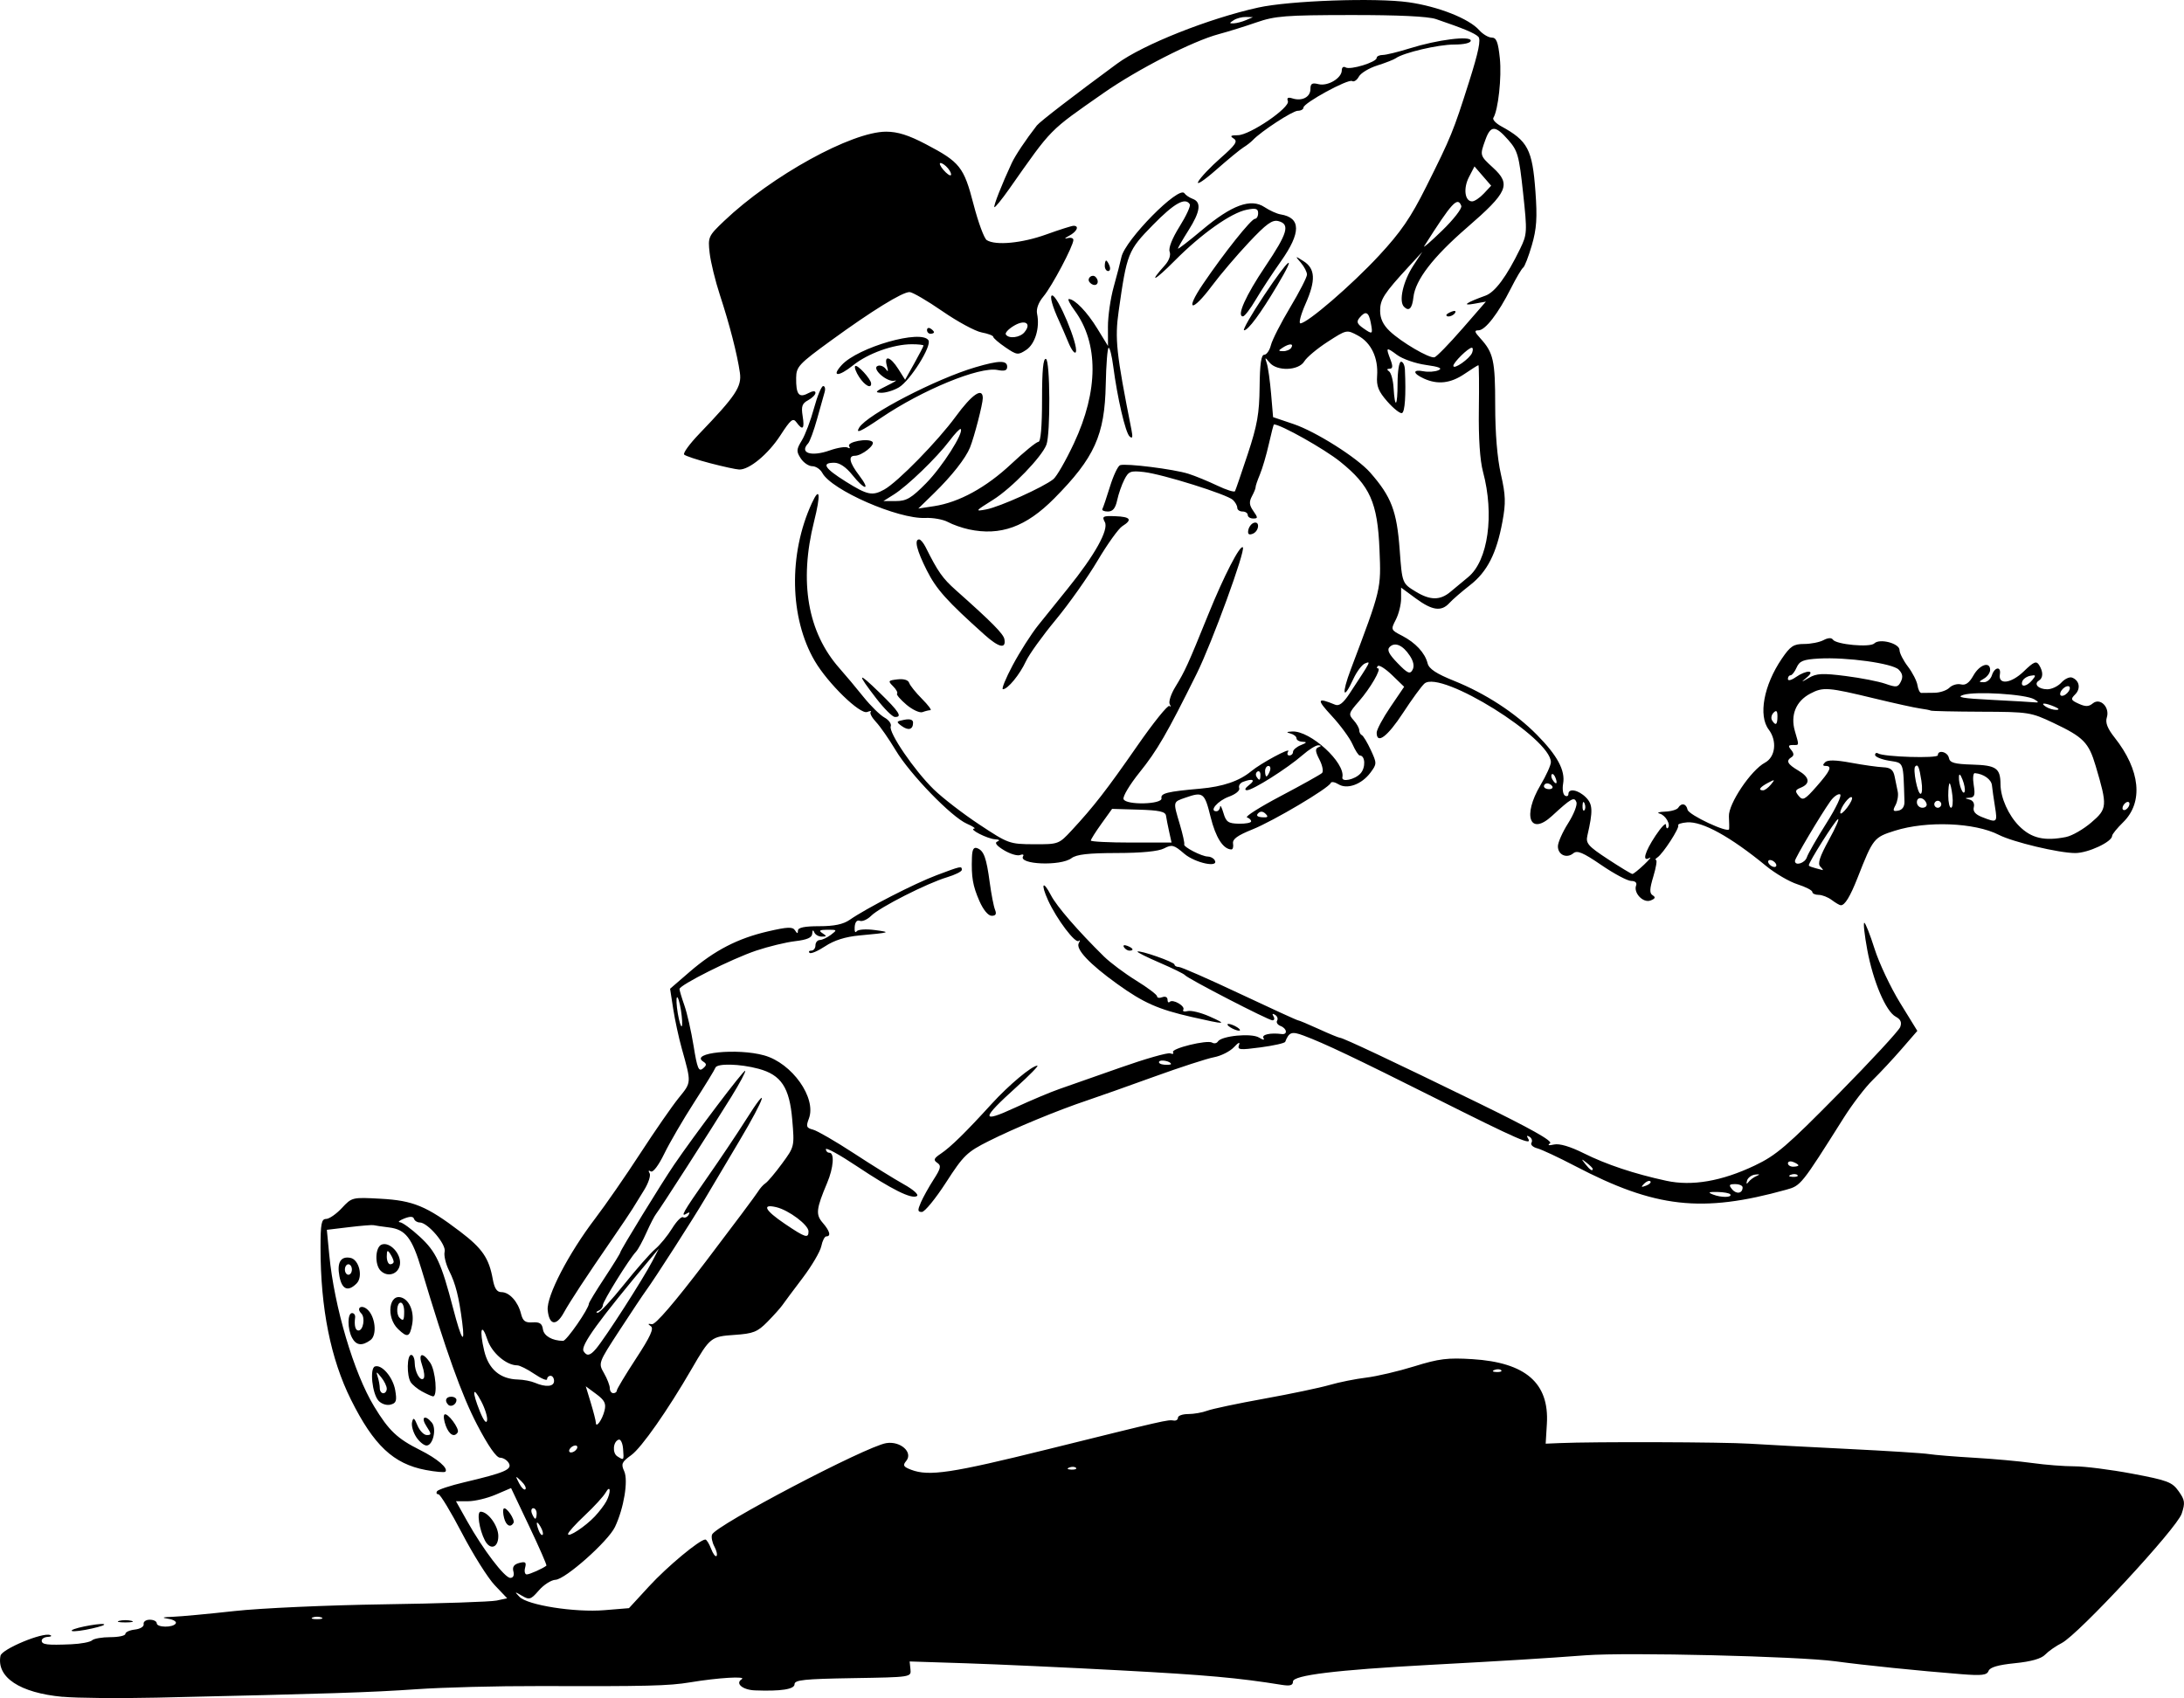 <?xml version="1.0" encoding="UTF-8" standalone="no"?>
<!-- Created with Inkscape (http://www.inkscape.org/) -->

<svg
   width="165.785mm"
   height="128.927mm"
   viewBox="0 0 165.785 128.927"
   version="1.1"
   id="svg3631"
   xml:space="preserve"
   inkscape:version="1.2 (dc2aedaf03, 2022-05-15)"
   sodipodi:docname="Vintage american football.svg"
   xmlns:inkscape="http://www.inkscape.org/namespaces/inkscape"
   xmlns:sodipodi="http://sodipodi.sourceforge.net/DTD/sodipodi-0.dtd"
   xmlns="http://www.w3.org/2000/svg"
   xmlns:svg="http://www.w3.org/2000/svg"
   xmlns:rdf="http://www.w3.org/1999/02/22-rdf-syntax-ns#"
   xmlns:cc="http://creativecommons.org/ns#"
   xmlns:dc="http://purl.org/dc/elements/1.1/"><title
     id="title3653">Vintage american football</title><sodipodi:namedview
     id="namedview3633"
     pagecolor="#ffffff"
     bordercolor="#666666"
     borderopacity="1.0"
     inkscape:showpageshadow="2"
     inkscape:pageopacity="0.0"
     inkscape:pagecheckerboard="0"
     inkscape:deskcolor="#d1d1d1"
     inkscape:document-units="mm"
     showgrid="false"
     inkscape:zoom="0.69041105"
     inkscape:cx="772.72807"
     inkscape:cy="513.46223"
     inkscape:window-width="1920"
     inkscape:window-height="991"
     inkscape:window-x="-9"
     inkscape:window-y="-9"
     inkscape:window-maximized="1"
     inkscape:current-layer="layer1" /><defs
     id="defs3628" /><g
     inkscape:label="Lager 1"
     inkscape:groupmode="layer"
     id="layer1"
     transform="translate(99.717,-73.985)"><path
       style="fill:#000000;stroke-width:0.265"
       d="m -94.964,202.811 c -3.248,-0.301 -5.032,-1.481 -4.716,-3.119 0.097,-0.505 3.209,-1.803 3.768,-1.572 0.158,0.065 0.079,0.128 -0.176,0.14 -0.255,0.011 -0.463,0.14 -0.463,0.285 0,0.305 0.411,0.355 2.249,0.275 0.728,-0.032 1.436,-0.166 1.574,-0.299 0.138,-0.132 0.763,-0.241 1.389,-0.241 0.626,0 1.138,-0.111 1.138,-0.247 0,-0.136 0.327,-0.285 0.728,-0.331 0.409,-0.047 0.699,-0.228 0.661,-0.414 -0.036,-0.182 0.172,-0.331 0.463,-0.331 0.291,0 0.529,0.119 0.529,0.265 0,0.334 1.239,0.35 1.444,0.018 0.084,-0.136 -0.177,-0.296 -0.58,-0.357 -0.533,-0.081 -0.433,-0.121 0.367,-0.15 0.605,-0.022 2.706,-0.218 4.669,-0.435 1.963,-0.218 7.065,-0.447 11.336,-0.51 4.272,-0.063 8.126,-0.192 8.566,-0.287 l 0.799,-0.173 -0.941,-0.989 c -0.517,-0.544 -1.635,-2.32 -2.484,-3.948 -0.849,-1.628 -1.656,-2.959 -1.792,-2.959 -0.137,0 -0.186,-0.102 -0.108,-0.227 0.077,-0.125 1.007,-0.432 2.066,-0.682 3.078,-0.727 3.654,-0.975 3.387,-1.452 -0.127,-0.227 -0.427,-0.414 -0.667,-0.415 -0.282,-0.001 -0.901,-0.893 -1.748,-2.516 -1.158,-2.219 -2.36,-5.577 -4.213,-11.776 -0.716,-2.396 -1.21,-3.035 -2.463,-3.19 -0.546,-0.068 -1.077,-0.145 -1.18,-0.173 -0.103,-0.027 -0.942,0.041 -1.865,0.152 l -1.679,0.202 0.183,1.902 c 0.381,3.954 1.866,8.971 3.407,11.507 1.117,1.839 1.753,2.442 3.488,3.31 1.312,0.656 2.169,1.392 1.916,1.645 -0.07,0.07 -0.744,0.01 -1.498,-0.133 -2.444,-0.464 -3.939,-1.871 -5.663,-5.333 -1.543,-3.099 -2.312,-6.934 -2.312,-11.534 0,-1.83 0.069,-2.19 0.423,-2.19 0.233,0 0.771,-0.372 1.195,-0.827 0.766,-0.821 0.789,-0.826 2.95,-0.707 2.46,0.135 3.49,0.561 6.032,2.494 1.681,1.278 2.185,2.013 2.473,3.604 0.129,0.712 0.314,0.992 0.656,0.992 0.604,0 1.259,0.72 1.487,1.634 0.141,0.564 0.32,0.699 0.88,0.661 0.536,-0.035 0.723,0.088 0.785,0.522 0.073,0.51 0.703,0.873 1.533,0.883 0.259,0.003 1.958,-2.45 1.958,-2.828 0,-0.083 0.536,-0.964 1.191,-1.958 0.655,-0.994 1.191,-1.861 1.191,-1.928 0,-0.154 3.127,-5.25 4.077,-6.644 1.586,-2.328 5.304,-7.244 5.403,-7.145 0.058,0.058 -0.414,0.945 -1.049,1.971 -1.637,2.644 -5.439,8.563 -5.703,8.878 -0.122,0.146 -0.454,0.788 -0.739,1.428 -0.284,0.64 -0.642,1.295 -0.793,1.455 -0.523,0.553 -2.519,3.769 -2.519,4.059 0,0.16 -0.149,0.35 -0.331,0.424 -0.182,0.073 -0.21,0.143 -0.063,0.154 0.147,0.011 1.04,-0.945 1.984,-2.125 0.944,-1.18 2.017,-2.4 2.384,-2.712 0.367,-0.312 0.942,-1.014 1.279,-1.56 0.337,-0.547 0.713,-0.932 0.836,-0.856 0.123,0.076 0.31,-10e-4 0.415,-0.172 0.12,-0.193 0.077,-0.239 -0.114,-0.121 -0.551,0.341 -0.328,-0.057 1.504,-2.678 0.995,-1.424 2.319,-3.398 2.942,-4.387 1.89,-3.001 1.512,-1.764 -0.483,1.58 -1.027,1.721 -2.198,3.694 -2.604,4.385 -0.849,1.446 -3.836,6.1 -4.442,6.921 -0.225,0.304 -1.14,1.676 -2.034,3.048 -1.625,2.493 -1.625,2.495 -1.185,3.263 0.243,0.423 0.441,0.937 0.441,1.144 0,0.206 0.119,0.375 0.265,0.375 0.146,0 0.265,-0.089 0.265,-0.199 0,-0.109 0.657,-1.202 1.459,-2.429 1.091,-1.667 1.375,-2.288 1.124,-2.458 -0.248,-0.169 -0.228,-0.208 0.078,-0.15 0.268,0.05 1.708,-1.624 4.101,-4.77 2.028,-2.666 3.807,-5.047 3.953,-5.292 0.146,-0.244 0.404,-0.534 0.573,-0.643 0.17,-0.11 0.735,-0.78 1.256,-1.49 0.945,-1.287 0.947,-1.295 0.774,-3.335 -0.207,-2.444 -0.839,-3.399 -2.557,-3.863 -1.414,-0.382 -3.161,-0.424 -3.276,-0.079 -0.049,0.147 -0.775,1.332 -1.613,2.633 -0.838,1.301 -1.857,3.051 -2.265,3.89 -0.438,0.901 -0.857,1.452 -1.025,1.348 -0.171,-0.105 -0.208,-0.051 -0.093,0.134 0.105,0.171 -0.085,0.753 -0.422,1.294 -0.338,0.541 -0.733,1.181 -0.878,1.421 -0.146,0.241 -0.827,1.255 -1.514,2.253 -2.037,2.959 -3.219,4.758 -3.712,5.65 -0.562,1.018 -1.095,0.921 -1.207,-0.22 -0.104,-1.055 1.575,-4.295 3.61,-6.965 0.787,-1.033 2.33,-3.261 3.428,-4.952 1.099,-1.691 2.408,-3.58 2.91,-4.198 0.973,-1.198 0.967,-1.103 0.222,-3.771 -0.224,-0.8 -0.513,-2.143 -0.644,-2.984 l -0.237,-1.529 1.482,-1.281 c 1.891,-1.634 3.655,-2.545 5.955,-3.076 1.492,-0.344 1.867,-0.358 2.046,-0.076 0.168,0.264 0.22,0.268 0.224,0.015 0.003,-0.228 0.505,-0.331 1.617,-0.331 1.135,0 1.821,-0.144 2.315,-0.487 1.281,-0.888 4.911,-2.752 6.595,-3.386 1.864,-0.702 1.912,-0.712 1.912,-0.402 0,0.122 -0.506,0.374 -1.124,0.56 -1.516,0.454 -5.114,2.281 -5.755,2.922 -0.284,0.284 -0.673,0.457 -0.863,0.384 -0.216,-0.083 -0.363,0.092 -0.391,0.466 -0.025,0.329 0.039,0.481 0.142,0.337 0.106,-0.148 0.702,-0.193 1.377,-0.103 1.277,0.17 1.224,0.189 -1.173,0.413 -1.053,0.098 -1.905,0.368 -2.585,0.818 -0.558,0.369 -1.092,0.595 -1.186,0.501 -0.094,-0.094 -0.032,-0.171 0.138,-0.171 0.17,0 0.309,-0.179 0.309,-0.397 0,-0.218 0.149,-0.401 0.331,-0.405 0.182,-0.005 0.562,-0.183 0.844,-0.397 0.489,-0.37 0.476,-0.388 -0.265,-0.384 -0.6,0.003 -0.687,0.063 -0.381,0.261 0.343,0.222 0.337,0.257 -0.044,0.261 -0.243,0.002 -0.501,-0.145 -0.574,-0.327 -0.086,-0.213 -0.141,-0.178 -0.154,0.095 -0.015,0.308 -0.376,0.468 -1.3,0.578 -0.703,0.083 -2.037,0.407 -2.964,0.719 -1.853,0.624 -5.812,2.609 -5.812,2.913 0,0.106 0.167,0.666 0.371,1.245 0.204,0.579 0.518,1.964 0.698,3.078 0.273,1.693 0.388,1.975 0.7,1.716 0.302,-0.251 0.307,-0.352 0.029,-0.531 -1.033,-0.667 2.589,-1.036 4.625,-0.47 2.121,0.589 3.992,3.233 3.397,4.798 -0.229,0.602 -0.188,0.712 0.316,0.841 0.319,0.082 1.71,0.888 3.093,1.791 1.382,0.904 3.091,1.965 3.797,2.358 0.73,0.406 1.159,0.792 0.995,0.893 -0.407,0.251 -1.904,-0.494 -4.594,-2.288 -1.273,-0.849 -2.315,-1.422 -2.315,-1.272 0,0.149 0.119,0.271 0.265,0.271 0.4,0 0.317,1.133 -0.167,2.283 -0.837,1.988 -0.884,2.408 -0.34,3.035 0.542,0.625 0.651,1.032 0.275,1.032 -0.127,0 -0.298,0.334 -0.38,0.741 -0.082,0.408 -0.722,1.498 -1.422,2.422 -0.701,0.924 -1.393,1.853 -1.538,2.063 -0.146,0.21 -0.655,0.778 -1.131,1.262 -0.757,0.769 -1.073,0.894 -2.491,0.991 -1.792,0.122 -1.869,0.183 -3.257,2.579 -1.825,3.15 -3.811,5.987 -4.584,6.546 -0.729,0.527 -0.793,0.672 -0.54,1.226 0.322,0.707 -0.027,2.814 -0.701,4.232 -0.517,1.088 -3.77,3.978 -4.514,4.01 -0.322,0.014 -0.888,0.374 -1.258,0.8 -0.615,0.709 -0.725,0.744 -1.285,0.414 -0.568,-0.334 -0.582,-0.329 -0.191,0.081 0.603,0.632 4.203,1.197 6.45,1.012 l 1.861,-0.153 1.53,-1.663 c 1.385,-1.506 3.841,-3.547 4.267,-3.547 0.093,0 0.289,0.314 0.435,0.698 0.146,0.384 0.331,0.632 0.412,0.552 0.081,-0.081 0.008,-0.404 -0.16,-0.719 -0.169,-0.315 -0.249,-0.723 -0.178,-0.907 0.27,-0.703 11.674,-6.692 13.222,-6.943 1.082,-0.176 2.06,0.7 1.515,1.356 -0.276,0.332 -0.213,0.442 0.378,0.666 1.352,0.514 3.055,0.259 10.376,-1.557 8.886,-2.204 9.128,-2.259 9.545,-2.181 0.182,0.034 0.331,-0.063 0.331,-0.215 0,-0.152 0.349,-0.276 0.777,-0.276 0.427,0 1.078,-0.115 1.446,-0.254 0.368,-0.14 2.311,-0.55 4.317,-0.912 2.006,-0.362 4.243,-0.831 4.97,-1.042 0.728,-0.211 1.978,-0.462 2.778,-0.558 0.8,-0.096 2.445,-0.481 3.654,-0.857 1.871,-0.581 2.529,-0.662 4.407,-0.545 4.044,0.252 5.842,1.813 5.655,4.91 l -0.091,1.507 1.058,-0.045 c 2.629,-0.113 12.39,-0.082 14.42,0.046 1.237,0.078 4.63,0.259 7.541,0.402 2.91,0.143 5.649,0.317 6.085,0.387 0.437,0.069 1.984,0.195 3.44,0.279 1.455,0.084 3.443,0.265 4.416,0.402 0.974,0.137 2.403,0.248 3.175,0.247 0.772,-0.001 2.745,0.25 4.384,0.558 2.684,0.505 3.034,0.637 3.525,1.328 0.48,0.673 0.508,0.882 0.235,1.71 -0.367,1.113 -7.849,9.182 -9.105,9.821 -0.445,0.226 -1.011,0.622 -1.256,0.878 -0.298,0.312 -1.062,0.529 -2.296,0.653 -1.277,0.128 -1.897,0.309 -2.003,0.585 -0.125,0.325 -0.508,0.371 -2.069,0.248 -3.215,-0.254 -7.361,-0.678 -9.56,-0.977 -2.793,-0.38 -15.796,-0.694 -18.947,-0.457 -3.238,0.243 -5.871,0.405 -11.906,0.732 -7.054,0.383 -10.319,0.782 -10.319,1.263 0,0.289 -0.218,0.352 -0.86,0.249 -3.297,-0.532 -5.703,-0.748 -12.237,-1.099 -4.075,-0.219 -9.342,-0.46 -11.705,-0.537 l -4.297,-0.139 0.063,0.597 c 0.063,0.596 0.054,0.597 -4.368,0.669 -3.698,0.06 -4.432,0.137 -4.432,0.463 0,0.383 -1.028,0.543 -3.005,0.467 -0.935,-0.036 -1.519,-0.527 -1.005,-0.845 0.407,-0.252 -1.794,-0.119 -3.927,0.236 -1.602,0.267 -3.267,0.308 -11.509,0.282 -3.056,-0.01 -7.223,0.098 -9.26,0.239 -3.455,0.24 -6.537,0.34 -19.711,0.639 -2.838,0.064 -6.052,0.034 -7.144,-0.067 z m 19.645,-6.028 c -0.182,-0.073 -0.48,-0.073 -0.661,0 -0.182,0.073 -0.033,0.133 0.331,0.133 0.364,0 0.513,-0.06 0.331,-0.133 z m 14.572,-3.493 c -0.09,-0.345 0.045,-0.538 0.448,-0.644 0.471,-0.123 0.552,-0.057 0.443,0.36 -0.074,0.281 -0.018,0.511 0.124,0.511 0.218,0 1.238,-0.456 1.493,-0.667 0.044,-0.036 -0.542,-1.377 -1.302,-2.978 l -1.382,-2.912 -1.167,0.5 c -0.642,0.275 -1.583,0.5 -2.091,0.5 h -0.924 l 0.853,1.521 c 1.201,2.143 2.842,4.299 3.271,4.299 0.224,0 0.314,-0.189 0.235,-0.493 z m -2.162,-2.352 c -0.43,-0.822 -0.634,-2.183 -0.326,-2.183 0.566,0 1.344,1.072 1.344,1.852 0,0.894 -0.618,1.094 -1.018,0.331 z m 1.456,-1.708 c -0.084,-0.321 -0.097,-0.64 -0.028,-0.708 0.183,-0.183 0.888,0.854 0.741,1.091 -0.233,0.378 -0.56,0.202 -0.713,-0.382 z m 2.769,0.67 c -0.312,-0.536 -0.387,-0.365 -0.132,0.301 0.091,0.236 0.221,0.374 0.289,0.306 0.068,-0.068 -0.002,-0.341 -0.157,-0.607 z m 4.13,-0.799 c 0.325,-0.345 0.712,-0.854 0.86,-1.13 0.371,-0.693 0.326,-1.328 -0.047,-0.67 -0.165,0.291 -0.876,1.068 -1.579,1.727 -0.703,0.659 -1.279,1.298 -1.279,1.419 0,0.298 1.31,-0.564 2.046,-1.346 z m -4.427,-0.213 c 0,-0.218 -0.115,-0.397 -0.256,-0.397 -0.141,0 -0.188,0.179 -0.104,0.397 0.084,0.218 0.199,0.397 0.256,0.397 0.057,0 0.104,-0.179 0.104,-0.397 z m -1.171,-2.454 c -0.457,-0.437 -0.464,-0.43 -0.161,0.161 0.174,0.34 0.389,0.545 0.478,0.457 0.089,-0.089 -0.054,-0.367 -0.317,-0.618 z m 42.11,-1.013 c -0.088,-0.088 -0.316,-0.097 -0.507,-0.021 -0.211,0.085 -0.148,0.147 0.16,0.16 0.279,0.011 0.435,-0.051 0.347,-0.139 z m -34.377,-1.431 c -0.033,-0.438 -0.184,-0.756 -0.335,-0.706 -0.428,0.142 -0.498,1.017 -0.102,1.268 0.504,0.32 0.504,0.32 0.437,-0.563 z m -3.52,0.003 c 0.09,-0.146 0.044,-0.265 -0.101,-0.265 -0.146,0 -0.338,0.119 -0.428,0.265 -0.09,0.146 -0.044,0.265 0.101,0.265 0.146,0 0.338,-0.119 0.428,-0.265 z m -7.249,-3.619 c -0.657,-1.245 -0.72,-0.764 -0.101,0.77 0.282,0.698 0.49,0.96 0.545,0.685 0.049,-0.244 -0.151,-0.899 -0.444,-1.455 z m 9.36,0.703 c 0.132,-0.536 0.008,-0.783 -0.63,-1.255 l -0.794,-0.587 0.381,1.255 c 0.209,0.69 0.382,1.368 0.384,1.506 0.005,0.451 0.487,-0.22 0.659,-0.919 z m -3.831,-2.243 c 0,-0.218 -0.119,-0.397 -0.265,-0.397 -0.146,0 -0.265,0.115 -0.265,0.257 0,0.141 -0.433,-0.037 -0.963,-0.397 -0.53,-0.359 -1.115,-0.653 -1.301,-0.653 -0.827,0 -1.937,-0.953 -2.264,-1.946 -0.453,-1.373 -0.629,-0.761 -0.244,0.846 0.335,1.399 1.212,2.143 2.564,2.176 0.414,0.01 0.991,0.121 1.282,0.246 0.832,0.357 1.455,0.301 1.455,-0.132 z m 71.895,-0.821 c -0.088,-0.088 -0.316,-0.097 -0.507,-0.021 -0.211,0.085 -0.148,0.147 0.16,0.16 0.279,0.011 0.435,-0.051 0.347,-0.139 z m -68.711,-1.626 c 0.717,-0.849 3.567,-5.286 4.292,-6.681 l 0.481,-0.926 -0.555,0.661 c -4.029,4.801 -5.416,6.717 -5.162,7.128 0.245,0.397 0.495,0.349 0.944,-0.183 z m -10.153,-1.984 c -0.254,-1.968 -0.503,-2.951 -0.992,-3.93 -0.262,-0.524 -0.417,-1.18 -0.345,-1.457 0.143,-0.547 -1.281,-2.22 -1.89,-2.22 -0.189,0 -0.385,-0.125 -0.436,-0.279 -0.063,-0.19 -0.302,-0.195 -0.75,-0.017 -0.361,0.144 -0.505,0.27 -0.32,0.279 0.185,0.009 0.864,0.502 1.507,1.096 1.248,1.15 1.627,1.967 2.54,5.469 0.619,2.377 0.915,2.833 0.685,1.058 z m 26.284,-6.932 c 0,-0.488 -1.496,-1.611 -2.447,-1.836 -1.129,-0.267 -0.866,0.24 0.661,1.271 1.548,1.045 1.786,1.121 1.786,0.565 z m -9.684,-16.788 c -0.097,-0.606 -0.232,-1.047 -0.3,-0.979 -0.068,0.068 -0.04,0.616 0.061,1.217 0.102,0.602 0.236,1.042 0.3,0.979 0.063,-0.063 0.035,-0.611 -0.061,-1.217 z m -46.233,47.073 c 0.251,-0.228 2.662,-0.636 2.439,-0.413 -0.079,0.079 -0.71,0.25 -1.402,0.379 -0.692,0.129 -1.158,0.145 -1.037,0.034 z m 3.595,-0.716 c 0.255,-0.067 0.671,-0.067 0.926,0 0.255,0.067 0.046,0.121 -0.463,0.121 -0.509,0 -0.718,-0.054 -0.463,-0.121 z m 22.54,-13.96 c -0.234,-0.357 -0.374,-0.863 -0.312,-1.124 0.091,-0.386 0.169,-0.339 0.412,0.252 0.165,0.4 0.484,0.728 0.709,0.728 0.363,0 0.361,-0.075 -0.024,-0.661 -0.455,-0.695 -0.131,-0.93 0.4,-0.29 0.386,0.465 0.094,1.745 -0.398,1.745 -0.199,0 -0.553,-0.292 -0.787,-0.648 z m 2.251,-0.843 c -0.146,-0.384 -0.194,-0.769 -0.108,-0.856 0.208,-0.208 1.176,1.082 1.011,1.348 -0.251,0.407 -0.643,0.193 -0.904,-0.492 z m -5.111,-1.91 c -0.478,-0.529 -0.68,-2.454 -0.273,-2.598 0.518,-0.183 1.373,0.816 1.542,1.8 0.138,0.808 0.082,0.981 -0.356,1.096 -0.296,0.077 -0.689,-0.051 -0.913,-0.298 z m 0.627,-0.913 c 0,-0.19 -0.188,-0.577 -0.418,-0.86 -0.383,-0.47 -0.405,-0.472 -0.265,-0.029 0.085,0.267 0.154,0.654 0.154,0.86 0,0.206 0.119,0.375 0.265,0.375 0.146,0 0.265,-0.156 0.265,-0.346 z m 4.667,1.221 c -0.298,-0.298 -0.181,-0.61 0.228,-0.61 0.218,0 0.397,0.112 0.397,0.249 0,0.334 -0.413,0.573 -0.625,0.361 z m -1.991,-1.009 c -0.347,-0.191 -0.732,-0.507 -0.856,-0.702 -0.314,-0.495 -0.29,-2.074 0.032,-2.074 0.146,0 0.266,0.268 0.269,0.595 0.005,0.706 0.422,1.448 0.674,1.196 0.098,-0.098 0.051,-0.541 -0.104,-0.985 -0.329,-0.943 0.009,-1.066 0.602,-0.219 0.415,0.592 0.583,2.609 0.213,2.561 -0.109,-0.014 -0.482,-0.182 -0.829,-0.373 z m -5.313,-4.082 c -0.355,-0.663 -0.353,-1.869 0.002,-1.869 0.152,0 0.257,0.149 0.233,0.331 -0.079,0.611 0.018,0.992 0.253,0.992 0.366,0 0.53,-0.982 0.216,-1.296 -0.403,-0.403 -0.009,-0.694 0.438,-0.323 0.626,0.519 0.785,1.961 0.259,2.346 -0.642,0.469 -1.085,0.412 -1.402,-0.18 z m 3.496,-0.656 c -0.934,-0.895 -0.694,-2.761 0.306,-2.377 0.598,0.229 0.934,1.132 0.76,2.041 -0.183,0.957 -0.36,1.013 -1.066,0.336 z m 0.463,-1.346 c 0,-0.364 -0.119,-0.661 -0.265,-0.661 -0.296,0 -0.363,0.872 -0.088,1.147 0.292,0.292 0.353,0.208 0.353,-0.485 z m -4.916,-2.666 c -0.196,-1.043 0.099,-1.536 0.834,-1.394 0.66,0.127 0.977,1.439 0.469,1.946 -0.653,0.653 -1.114,0.458 -1.303,-0.552 z m 0.947,-0.509 c 0,-0.218 -0.119,-0.397 -0.265,-0.397 -0.146,0 -0.265,0.179 -0.265,0.397 0,0.218 0.119,0.397 0.265,0.397 0.146,0 0.265,-0.179 0.265,-0.397 z m 2.18,0.089 c -0.464,-0.464 -0.411,-1.794 0.079,-1.982 0.614,-0.236 1.484,0.691 1.392,1.482 -0.088,0.757 -0.929,1.042 -1.471,0.5 z m 0.991,-0.685 c -0.002,-0.109 -0.119,-0.377 -0.261,-0.595 -0.207,-0.321 -0.257,-0.283 -0.261,0.198 -0.002,0.327 0.115,0.595 0.261,0.595 0.146,0 0.263,-0.089 0.261,-0.198 z m 40.02,-4.498 c 0.174,-0.4 0.61,-1.183 0.969,-1.74 0.548,-0.851 0.592,-1.054 0.273,-1.268 -0.311,-0.21 -0.261,-0.336 0.282,-0.7 0.742,-0.498 1.883,-1.617 3.84,-3.766 1.312,-1.44 3.07,-2.91 3.48,-2.91 0.117,0 -0.591,0.725 -1.574,1.612 -2.716,2.452 -2.743,2.788 -0.125,1.579 1.201,-0.555 2.719,-1.194 3.374,-1.42 0.655,-0.227 2.737,-0.958 4.627,-1.624 1.89,-0.667 3.593,-1.153 3.784,-1.079 0.191,0.073 0.286,0.034 0.21,-0.088 -0.173,-0.28 2.597,-0.96 2.97,-0.729 0.153,0.094 0.348,0.057 0.434,-0.082 0.269,-0.435 2.558,-0.656 3.126,-0.301 0.306,0.191 0.443,0.206 0.338,0.036 -0.162,-0.263 0.525,-0.414 1.377,-0.304 0.474,0.062 0.409,-0.423 -0.083,-0.612 -0.228,-0.087 -0.345,-0.27 -0.26,-0.407 0.084,-0.137 0.014,-0.334 -0.156,-0.44 -0.193,-0.12 -0.239,-0.077 -0.121,0.114 0.104,0.168 0.069,0.305 -0.077,0.305 -0.304,0 -6.443,-3.172 -6.644,-3.433 -0.073,-0.094 -0.931,-0.516 -1.908,-0.937 -0.977,-0.421 -1.739,-0.802 -1.694,-0.847 0.14,-0.14 2.809,0.79 2.809,0.98 0,0.099 0.149,0.182 0.331,0.185 0.182,0.002 2.262,0.915 4.623,2.028 2.361,1.113 4.352,2.024 4.424,2.024 0.072,0 0.782,0.298 1.577,0.661 0.795,0.364 1.516,0.661 1.601,0.661 0.231,0 4.064,1.807 10.529,4.963 3.931,1.919 5.65,2.885 5.424,3.047 -0.217,0.155 -0.111,0.188 0.306,0.096 0.408,-0.091 1.217,0.148 2.249,0.663 1.714,0.856 3.848,1.567 6.273,2.091 1.95,0.421 4.203,0.033 6.707,-1.157 1.632,-0.775 2.435,-1.462 6.362,-5.449 2.472,-2.509 4.579,-4.789 4.683,-5.066 0.134,-0.359 0.036,-0.585 -0.341,-0.787 -0.748,-0.4 -1.715,-2.675 -2.161,-5.082 -0.209,-1.128 -0.31,-2.048 -0.224,-2.046 0.086,0.003 0.437,0.892 0.78,1.975 0.343,1.084 1.214,2.929 1.935,4.101 l 1.311,2.13 -1.2,1.384 c -0.66,0.761 -1.65,1.822 -2.199,2.358 -0.549,0.535 -1.535,1.823 -2.19,2.861 -3.233,5.125 -3.249,5.146 -4.366,5.456 -6.405,1.782 -9.937,1.385 -16.032,-1.803 -1.243,-0.65 -2.532,-1.254 -2.864,-1.34 -0.332,-0.087 -0.531,-0.277 -0.441,-0.422 0.09,-0.145 0.024,-0.35 -0.147,-0.456 -0.203,-0.125 -0.239,-0.076 -0.103,0.142 0.349,0.564 -0.693,0.111 -6.994,-3.047 -6.18,-3.096 -8.489,-4.194 -10.055,-4.778 -0.9,-0.336 -1.103,-0.266 -1.393,0.477 -0.039,0.099 -0.879,0.288 -1.868,0.419 -1.591,0.212 -1.779,0.191 -1.637,-0.18 0.099,-0.259 -0.048,-0.196 -0.384,0.164 -0.299,0.321 -0.981,0.665 -1.514,0.765 -0.533,0.1 -2.588,0.768 -4.565,1.484 -1.977,0.716 -4.25,1.521 -5.05,1.789 -2.242,0.75 -5.5,2.096 -7.486,3.093 -1.653,0.83 -1.914,1.083 -3.243,3.142 -0.795,1.232 -1.62,2.24 -1.834,2.24 -0.325,0 -0.337,-0.12 -0.073,-0.728 z m 61.443,-0.61 c -0.058,-0.093 -0.496,-0.175 -0.974,-0.183 -0.687,-0.011 -0.758,0.03 -0.34,0.194 0.617,0.242 1.466,0.235 1.314,-0.011 z m 0.935,-0.53 c 0,-0.137 -0.253,-0.249 -0.562,-0.249 -0.467,0 -0.507,0.066 -0.235,0.394 0.33,0.398 0.796,0.313 0.796,-0.145 z m -7.004,-0.462 c -0.082,-0.082 -0.295,-1.7e-4 -0.474,0.181 -0.259,0.261 -0.229,0.292 0.148,0.148 0.261,-0.099 0.408,-0.247 0.326,-0.329 z m 8.063,-0.404 c 0.279,-0.118 0.246,-0.149 -0.11,-0.106 -0.279,0.034 -0.556,0.24 -0.615,0.458 -0.07,0.255 -0.03,0.293 0.11,0.106 0.12,-0.16 0.397,-0.366 0.615,-0.458 z m 3.103,-0.072 c -0.088,-0.088 -0.316,-0.097 -0.507,-0.021 -0.211,0.085 -0.148,0.147 0.16,0.16 0.279,0.011 0.435,-0.051 0.347,-0.139 z m -15.539,-0.469 c 0,-0.055 -0.208,-0.263 -0.463,-0.463 -0.42,-0.329 -0.429,-0.32 -0.1,0.1 0.346,0.441 0.563,0.581 0.563,0.363 z m 15.61,-0.269 c 0,-0.057 -0.179,-0.173 -0.397,-0.256 -0.218,-0.084 -0.397,-0.037 -0.397,0.104 0,0.141 0.179,0.256 0.397,0.256 0.218,0 0.397,-0.047 0.397,-0.104 z m -47.625,-7.689 c 0,-0.204 -0.787,-0.368 -0.899,-0.188 -0.067,0.109 0.107,0.215 0.388,0.237 0.281,0.021 0.511,-7.9e-4 0.511,-0.049 z m 4.498,-2.79 c -0.218,-0.141 -0.278,-0.256 -0.132,-0.256 0.146,0 0.443,0.115 0.661,0.256 0.218,0.141 0.278,0.256 0.132,0.256 -0.146,0 -0.443,-0.115 -0.661,-0.256 z m -2.91,-0.779 c -2.557,-0.583 -3.666,-1.074 -5.655,-2.502 -2.119,-1.521 -3.192,-2.661 -2.93,-3.114 0.112,-0.194 0.109,-0.267 -0.006,-0.163 -0.254,0.229 -1.669,-1.644 -2.323,-3.073 -0.584,-1.278 -0.405,-1.592 0.22,-0.384 0.429,0.829 2.054,2.705 4.019,4.639 0.476,0.468 1.577,1.291 2.447,1.828 0.871,0.537 1.583,1.075 1.583,1.196 0,0.12 0.179,0.15 0.397,0.066 0.225,-0.086 0.397,-0.006 0.397,0.185 0,0.185 0.075,0.262 0.167,0.17 0.236,-0.236 1.2,0.322 1.031,0.597 -0.077,0.125 0.071,0.171 0.329,0.104 0.258,-0.067 1.002,0.114 1.654,0.403 1.424,0.631 1.255,0.637 -1.328,0.048 z m -5.158,-5.303 c -0.093,-0.15 0.013,-0.194 0.249,-0.104 0.458,0.176 0.542,0.366 0.162,0.366 -0.137,0 -0.322,-0.118 -0.411,-0.262 z m -10.974,-3.509 c -0.504,-1.154 -0.617,-1.812 -0.566,-3.299 0.021,-0.621 0.131,-0.812 0.406,-0.707 0.501,0.192 0.693,0.721 0.947,2.617 0.117,0.873 0.297,1.796 0.399,2.051 0.133,0.33 0.06,0.463 -0.253,0.463 -0.264,0 -0.637,-0.449 -0.932,-1.124 z m 64.698,-0.075 c -0.282,-0.214 -0.729,-0.388 -0.992,-0.388 -0.263,0 -0.479,-0.1 -0.479,-0.222 0,-0.122 -0.506,-0.383 -1.124,-0.58 -0.618,-0.197 -1.691,-0.823 -2.384,-1.392 -2.705,-2.222 -4.838,-3.399 -5.996,-3.311 -0.428,0.033 -0.731,0.134 -0.675,0.225 0.117,0.189 -1.145,2.14 -1.574,2.433 -0.157,0.107 -0.207,0.196 -0.112,0.198 0.095,0.002 0.005,0.562 -0.201,1.244 -0.293,0.973 -0.303,1.283 -0.048,1.441 0.235,0.145 0.188,0.254 -0.168,0.391 -0.558,0.214 -1.312,-0.576 -1.093,-1.146 0.077,-0.202 -0.074,-0.338 -0.374,-0.338 -0.277,0 -1.296,-0.542 -2.263,-1.204 -1.395,-0.955 -1.836,-1.141 -2.13,-0.896 -0.505,0.419 -1.171,0.119 -1.171,-0.528 0,-0.291 0.349,-1.079 0.776,-1.752 0.427,-0.673 0.711,-1.395 0.631,-1.603 -0.164,-0.429 -0.395,-0.298 -1.852,1.044 -1.683,1.551 -2.265,0.003 -0.877,-2.336 0.432,-0.728 0.787,-1.51 0.789,-1.738 0.02,-1.808 -8.33,-7.013 -9.59,-5.979 -0.207,0.17 -0.94,1.172 -1.629,2.227 -1.181,1.809 -2.005,2.429 -2.005,1.507 0,-0.226 0.469,-1.103 1.043,-1.947 l 1.043,-1.536 -0.907,-0.879 c -0.499,-0.483 -0.988,-0.798 -1.087,-0.699 -0.099,0.099 -0.098,0.18 0.003,0.18 0.301,0 -0.574,1.512 -1.457,2.518 -0.768,0.875 -0.794,0.969 -0.392,1.413 0.237,0.262 0.431,0.606 0.431,0.764 0,0.158 0.089,0.328 0.198,0.376 0.109,0.049 0.415,0.555 0.679,1.126 0.467,1.01 0.467,1.056 -0.027,1.72 -0.665,0.893 -1.77,1.293 -2.432,0.879 -0.274,-0.171 -0.536,-0.213 -0.582,-0.094 -0.155,0.396 -4.35,2.885 -5.934,3.52 -1.149,0.461 -1.539,0.745 -1.481,1.08 0.043,0.25 -0.017,0.451 -0.132,0.446 -0.625,-0.025 -1.187,-0.907 -1.573,-2.469 -0.455,-1.845 -0.567,-1.931 -1.905,-1.465 -0.968,0.338 -0.953,0.267 -0.427,2.04 0.223,0.752 0.372,1.431 0.331,1.507 -0.099,0.182 1.339,0.925 1.791,0.925 0.193,0 0.425,0.119 0.515,0.265 0.383,0.619 -1.477,0.23 -2.306,-0.482 -0.786,-0.676 -0.932,-0.714 -1.531,-0.401 -0.427,0.223 -1.698,0.347 -3.587,0.35 -2.158,0.003 -3.061,0.106 -3.44,0.392 -0.815,0.617 -4.065,0.485 -3.673,-0.149 0.08,-0.129 -0.026,-0.169 -0.234,-0.089 -0.208,0.08 -0.76,-0.087 -1.226,-0.371 -0.558,-0.34 -0.728,-0.564 -0.495,-0.656 0.216,-0.086 0.148,-0.152 -0.177,-0.171 -0.569,-0.033 -2.028,-0.773 -1.587,-0.806 0.146,-0.011 -0.102,-0.18 -0.551,-0.375 -1.165,-0.507 -4.313,-3.755 -5.402,-5.575 -0.509,-0.85 -1.181,-1.817 -1.493,-2.147 -0.312,-0.331 -0.494,-0.674 -0.405,-0.764 0.089,-0.089 -0.031,-0.088 -0.268,0.003 -0.538,0.206 -2.982,-2.172 -3.977,-3.871 -1.914,-3.266 -2.004,-8.113 -0.223,-11.981 0.611,-1.327 0.69,-0.683 0.17,1.389 -1.151,4.588 -0.487,8.419 1.934,11.151 0.451,0.509 1.268,1.483 1.813,2.164 0.546,0.681 1.265,1.388 1.597,1.571 0.333,0.183 0.547,0.484 0.476,0.669 -0.177,0.462 1.789,3.344 3.263,4.782 0.667,0.651 2.225,1.853 3.462,2.671 2.198,1.454 2.292,1.488 4.137,1.496 1.867,0.008 1.899,-0.004 2.87,-1.05 1.679,-1.811 2.653,-3.066 4.972,-6.405 1.233,-1.777 2.336,-3.146 2.45,-3.043 0.114,0.103 0.125,0.043 0.024,-0.133 -0.101,-0.176 0.092,-0.772 0.43,-1.323 0.729,-1.19 0.957,-1.69 2.5,-5.5 1.178,-2.91 2.409,-5.3 2.62,-5.089 0.223,0.223 -2.347,7.264 -3.499,9.587 -2.262,4.56 -3.003,5.839 -4.343,7.503 -0.742,0.921 -1.288,1.834 -1.214,2.028 0.181,0.472 2.975,0.403 2.88,-0.071 -0.075,-0.376 0.45,-0.505 2.943,-0.724 1.718,-0.151 2.967,-0.578 3.868,-1.324 0.74,-0.612 3.009,-1.834 2.811,-1.514 -0.108,0.175 -0.071,0.318 0.083,0.318 0.154,0 0.28,-0.123 0.28,-0.273 0,-0.15 0.268,-0.381 0.595,-0.512 0.456,-0.183 0.487,-0.243 0.132,-0.256 -0.255,-0.009 -0.463,-0.127 -0.463,-0.262 0,-0.135 -0.208,-0.3 -0.463,-0.366 -0.343,-0.09 -0.307,-0.129 0.142,-0.152 1.37,-0.07 4.041,2.371 3.804,3.475 -0.087,0.402 0.948,0.183 1.378,-0.292 0.404,-0.447 0.363,-1.361 -0.061,-1.361 -0.094,0 -0.343,-0.387 -0.552,-0.86 -0.209,-0.473 -0.923,-1.445 -1.586,-2.159 -1.162,-1.252 -1.11,-1.409 0.273,-0.835 0.296,0.123 0.614,-0.121 1.08,-0.83 1.68,-2.556 1.64,-2.48 1.19,-2.307 -0.231,0.089 -0.633,0.623 -0.893,1.188 -0.78,1.694 -0.911,1.173 -0.187,-0.745 2.319,-6.143 2.299,-6.062 2.175,-9.082 -0.148,-3.581 -0.716,-4.852 -2.99,-6.681 -1.194,-0.961 -4.507,-2.824 -5.022,-2.824 -0.029,0 -0.203,0.668 -0.386,1.483 -0.183,0.816 -0.488,1.858 -0.679,2.315 -0.191,0.457 -0.338,0.891 -0.327,0.964 0.011,0.073 -0.113,0.382 -0.276,0.687 -0.231,0.432 -0.208,0.68 0.103,1.124 0.358,0.511 0.356,0.57 -0.013,0.57 -0.227,0 -0.412,-0.119 -0.412,-0.265 0,-0.146 -0.179,-0.265 -0.397,-0.265 -0.218,0 -0.397,-0.128 -0.397,-0.283 0,-0.156 -0.149,-0.424 -0.331,-0.597 -0.445,-0.422 -5.34,-1.957 -6.753,-2.117 -1.018,-0.116 -1.166,-0.059 -1.489,0.575 -0.198,0.387 -0.443,1.09 -0.544,1.563 -0.133,0.618 -0.332,0.86 -0.709,0.86 -0.288,0 -0.474,-0.089 -0.412,-0.198 0.061,-0.109 0.32,-0.876 0.576,-1.703 0.255,-0.828 0.599,-1.555 0.764,-1.617 0.426,-0.159 4.092,0.301 5.194,0.652 0.509,0.162 1.491,0.565 2.182,0.895 0.691,0.33 1.298,0.522 1.349,0.426 0.051,-0.096 0.486,-1.365 0.968,-2.82 0.721,-2.18 0.88,-3.076 0.9,-5.091 0.018,-1.745 0.118,-2.446 0.351,-2.447 0.179,-0.001 0.407,-0.329 0.507,-0.73 0.1,-0.4 0.757,-1.689 1.46,-2.864 0.704,-1.175 1.279,-2.297 1.279,-2.493 0,-0.196 -0.208,-0.6 -0.463,-0.898 -0.458,-0.535 -0.455,-0.536 0.198,-0.123 0.9,0.569 0.944,1.458 0.161,3.229 -0.363,0.822 -0.542,1.494 -0.397,1.494 0.521,0 3.894,-2.907 5.962,-5.138 1.672,-1.803 2.416,-2.889 3.595,-5.248 1.885,-3.771 2.049,-4.171 3.248,-7.955 0.718,-2.266 0.911,-3.208 0.702,-3.418 -0.275,-0.275 -1.138,-0.635 -3.217,-1.341 -0.603,-0.205 -2.865,-0.312 -6.482,-0.307 -4.936,0.006 -5.734,0.069 -7.144,0.559 -0.873,0.303 -2.163,0.705 -2.867,0.893 -1.979,0.529 -6.174,2.674 -8.744,4.472 -4.203,2.94 -3.855,2.587 -7.154,7.276 -0.571,0.811 -1.078,1.434 -1.128,1.385 -0.083,-0.083 0.574,-1.753 1.317,-3.347 0.27,-0.579 1.075,-1.784 1.907,-2.853 0.223,-0.287 2.803,-2.274 6.085,-4.689 1.971,-1.45 6.95,-3.43 10.716,-4.263 2.387,-0.528 8.93,-0.758 11.423,-0.402 2.245,0.32 4.577,1.241 5.352,2.114 0.277,0.312 0.707,0.567 0.954,0.567 0.355,0 0.485,0.333 0.615,1.578 0.149,1.423 -0.123,3.92 -0.492,4.517 -0.079,0.128 0.187,0.414 0.592,0.636 2.026,1.108 2.367,1.756 2.601,4.941 0.148,2.014 0.093,2.836 -0.271,4.09 -0.251,0.863 -0.548,1.629 -0.659,1.702 -0.112,0.073 -0.534,0.787 -0.937,1.587 -0.96,1.904 -1.943,3.175 -2.456,3.175 -0.334,0 -0.309,0.113 0.131,0.595 1.007,1.105 1.138,1.69 1.138,5.09 0,2.135 0.156,4.023 0.432,5.236 0.363,1.597 0.382,2.169 0.117,3.607 -0.444,2.411 -1.155,3.803 -2.461,4.819 -0.621,0.483 -1.323,1.091 -1.558,1.349 -0.615,0.676 -1.298,0.584 -2.563,-0.346 l -1.11,-0.817 v 0.83 c 0,0.456 -0.18,1.177 -0.399,1.602 -0.392,0.759 -0.384,0.78 0.463,1.217 1.028,0.529 1.749,1.307 1.948,2.1 0.105,0.42 0.656,0.784 2.009,1.329 2.382,0.959 4.637,2.427 6.283,4.091 1.56,1.577 2.171,2.714 1.995,3.713 -0.072,0.408 -0.011,0.816 0.135,0.906 0.146,0.09 0.266,0.038 0.266,-0.116 0,-0.461 0.756,-0.318 1.325,0.251 0.528,0.528 0.548,1.025 0.115,2.908 -0.134,0.582 0.052,0.796 1.56,1.786 0.942,0.618 1.777,1.124 1.856,1.124 0.079,0 0.477,-0.317 0.885,-0.705 0.408,-0.388 0.592,-0.619 0.411,-0.514 -0.577,0.333 -0.362,-0.451 0.463,-1.692 0.435,-0.655 0.792,-1.022 0.793,-0.816 5.3e-4,0.206 0.064,0.312 0.14,0.236 0.246,-0.246 -0.17,-0.974 -0.624,-1.095 -0.242,-0.064 -0.061,-0.13 0.404,-0.147 0.464,-0.017 0.918,-0.15 1.008,-0.295 0.244,-0.396 0.611,-0.319 0.708,0.147 0.083,0.401 3.102,1.814 3.155,1.477 0.015,-0.093 0.008,-0.527 -0.015,-0.965 -0.05,-0.947 1.67,-3.512 2.738,-4.083 0.796,-0.426 0.935,-1.653 0.284,-2.513 -0.802,-1.06 -0.378,-3.362 0.989,-5.373 0.656,-0.965 0.897,-1.124 1.695,-1.124 0.512,0 1.176,-0.131 1.476,-0.292 0.337,-0.181 0.608,-0.196 0.71,-0.04 0.246,0.376 2.822,0.612 3.145,0.289 0.401,-0.401 1.914,-0.004 1.914,0.503 0,0.229 0.286,0.793 0.636,1.251 0.35,0.459 0.677,1.1 0.728,1.425 0.05,0.325 0.18,0.585 0.29,0.58 0.109,-0.006 0.547,-0.011 0.973,-0.011 0.426,0 0.946,-0.172 1.156,-0.381 0.21,-0.21 0.605,-0.325 0.879,-0.256 0.351,0.088 0.631,-0.112 0.948,-0.677 0.466,-0.83 1.269,-1.095 1.269,-0.419 0,0.211 -0.208,0.505 -0.463,0.653 -0.422,0.246 -0.424,0.27 -0.018,0.278 0.245,0.004 0.521,-0.23 0.613,-0.521 0.205,-0.645 0.715,-0.709 0.607,-0.076 -0.141,0.825 0.858,0.699 1.814,-0.227 0.756,-0.732 0.952,-0.815 1.159,-0.488 0.327,0.517 0.322,0.984 -0.012,1.19 -0.419,0.259 -0.03,0.659 0.64,0.659 0.333,0 0.813,-0.23 1.068,-0.511 0.255,-0.281 0.621,-0.451 0.814,-0.376 0.557,0.214 0.671,0.836 0.232,1.275 -0.36,0.36 -0.332,0.435 0.268,0.708 0.517,0.236 0.762,0.23 1.068,-0.024 0.558,-0.463 1.312,0.293 1.066,1.069 -0.124,0.391 0.049,0.838 0.591,1.522 1.956,2.472 2.201,4.915 0.645,6.436 -0.457,0.447 -0.831,0.908 -0.831,1.024 0,0.46 -1.83,1.313 -2.809,1.31 -1.249,-0.004 -4.719,-0.832 -5.798,-1.384 -1.825,-0.933 -5.46,-1.077 -7.889,-0.311 -1.591,0.501 -1.651,0.577 -2.819,3.549 -0.574,1.461 -0.979,2.125 -1.288,2.109 -0.091,-0.005 -0.397,-0.183 -0.68,-0.397 z m -0.867,-2.536 c -0.218,-0.218 -0.044,-0.753 0.658,-2.031 0.525,-0.954 0.828,-1.657 0.674,-1.562 -0.248,0.153 -2.201,3.251 -2.201,3.491 0,0.08 0.184,0.145 1.045,0.367 0.066,0.017 -0.014,-0.102 -0.176,-0.265 z m -3.382,-0.234 c -0.09,-0.146 -0.283,-0.265 -0.428,-0.265 -0.146,0 -0.191,0.119 -0.101,0.265 0.09,0.146 0.283,0.265 0.428,0.265 0.146,0 0.191,-0.119 0.101,-0.265 z m 2.364,-0.475 c 0.083,-0.261 0.748,-1.421 1.479,-2.578 0.748,-1.184 1.201,-2.146 1.037,-2.2 -0.16,-0.053 -0.49,0.184 -0.733,0.527 -0.741,1.046 -2.682,4.316 -2.687,4.527 -0.009,0.413 0.76,0.178 0.904,-0.276 z m -48.409,-1.939 c -0.1,-0.455 -0.208,-1.004 -0.239,-1.221 -0.044,-0.303 -0.522,-0.407 -2.075,-0.453 l -2.017,-0.059 -0.807,1.124 c -0.444,0.618 -0.807,1.194 -0.807,1.279 0,0.085 1.379,0.155 3.064,0.155 h 3.064 z m 68.093,0.399 c 0.448,-0.09 1.307,-0.584 1.907,-1.098 1.218,-1.043 1.234,-1.247 0.331,-4.295 -0.527,-1.778 -0.924,-2.184 -3.193,-3.259 -1.729,-0.819 -1.881,-0.843 -5.482,-0.856 -2.037,-0.008 -3.764,-0.046 -3.836,-0.084 -0.073,-0.039 -0.445,-0.112 -0.827,-0.163 -0.382,-0.051 -1.93,-0.392 -3.44,-0.757 -3.555,-0.861 -3.909,-0.887 -4.89,-0.368 -1.084,0.574 -1.515,1.625 -1.164,2.84 0.332,1.149 0.346,1.06 -0.162,1.06 -0.34,0 -0.365,0.078 -0.119,0.373 0.212,0.255 0.222,0.428 0.032,0.545 -0.45,0.278 -0.325,0.527 0.512,1.022 0.869,0.513 0.932,0.994 0.172,1.304 -0.418,0.17 -0.44,0.265 -0.143,0.623 0.311,0.374 0.462,0.294 1.353,-0.721 1.054,-1.199 1.212,-1.558 0.686,-1.558 -0.221,0 -0.233,-0.084 -0.041,-0.277 0.193,-0.193 0.791,-0.182 1.971,0.035 0.932,0.172 2.027,0.326 2.433,0.343 0.564,0.024 0.772,0.188 0.876,0.692 0.075,0.364 0.183,0.889 0.239,1.167 0.057,0.278 -0.02,0.735 -0.17,1.016 -0.228,0.425 -0.192,0.494 0.212,0.417 0.306,-0.059 0.478,-0.312 0.466,-0.685 -0.1,-3.129 -0.018,-2.91 -1.172,-3.105 -0.582,-0.098 -1.058,-0.294 -1.058,-0.436 0,-0.141 0.103,-0.193 0.229,-0.116 0.432,0.267 4.534,0.392 4.534,0.139 0,-0.445 0.752,-0.262 0.842,0.205 0.07,0.365 0.416,0.463 1.773,0.503 1.823,0.053 2.136,0.272 2.143,1.5 0.006,1.017 0.604,2.353 1.418,3.168 0.929,0.929 1.916,1.158 3.568,0.828 z m -61.868,-1.184 c 0,-0.108 -0.142,-0.243 -0.315,-0.301 -0.173,-0.058 0.988,-0.792 2.58,-1.631 1.592,-0.84 2.994,-1.622 3.115,-1.739 0.122,-0.117 0.034,-0.574 -0.195,-1.016 -0.318,-0.614 -0.338,-0.835 -0.089,-0.936 0.251,-0.101 0.252,-0.137 0.005,-0.153 -0.177,-0.011 -0.713,0.32 -1.191,0.738 -1.165,1.017 -3.802,2.683 -4.23,2.673 -0.209,-0.005 -0.142,-0.161 0.17,-0.397 0.519,-0.393 0.264,-0.518 -0.475,-0.234 -0.221,0.085 -0.347,0.298 -0.279,0.474 0.07,0.181 -0.27,0.461 -0.785,0.648 -0.842,0.305 -1.531,1.106 -0.95,1.106 0.141,0 0.267,-0.149 0.28,-0.331 0.013,-0.182 0.128,0.026 0.256,0.463 0.199,0.682 0.363,0.797 1.167,0.814 0.514,0.011 0.935,-0.069 0.935,-0.176 z m 56.465,-1.1 c -0.1,-0.618 -0.204,-1.354 -0.232,-1.634 -0.045,-0.452 -0.637,-0.874 -1.301,-0.927 -0.128,-0.01 -0.165,0.398 -0.083,0.907 0.121,0.745 0.063,0.932 -0.296,0.957 -0.404,0.028 -0.405,0.042 -0.012,0.146 0.26,0.069 0.386,0.3 0.315,0.574 -0.083,0.316 0.112,0.55 0.624,0.752 1.145,0.451 1.178,0.425 0.985,-0.775 z m -55.368,0.529 c -0.2,-0.2 -0.393,-0.215 -0.565,-0.043 -0.172,0.172 -0.068,0.276 0.304,0.304 0.426,0.032 0.49,-0.032 0.261,-0.261 z m 44.503,-1.252 c -0.169,-0.169 -0.888,0.788 -0.88,1.171 0.003,0.154 0.233,-0.016 0.511,-0.377 0.278,-0.362 0.444,-0.719 0.369,-0.793 z m -20.285,0.475 c -0.085,-0.211 -0.147,-0.148 -0.16,0.16 -0.011,0.279 0.051,0.435 0.139,0.347 0.088,-0.088 0.097,-0.316 0.021,-0.507 z m 41.359,0.018 c 0,-0.146 -0.119,-0.191 -0.265,-0.101 -0.146,0.09 -0.265,0.283 -0.265,0.428 0,0.146 0.119,0.191 0.265,0.101 0.146,-0.09 0.265,-0.283 0.265,-0.428 z m -15.406,-0.018 c -0.164,-0.491 -0.733,-0.572 -0.733,-0.105 0,0.23 0.189,0.419 0.419,0.419 0.23,0 0.372,-0.141 0.314,-0.314 z m 1.119,0.05 c 0,-0.146 -0.119,-0.265 -0.265,-0.265 -0.146,0 -0.265,0.119 -0.265,0.265 0,0.146 0.119,0.265 0.265,0.265 0.146,0 0.265,-0.119 0.265,-0.265 z m 0.844,-0.661 c -0.059,-0.509 -0.155,-0.926 -0.211,-0.926 -0.057,0 -0.103,0.417 -0.103,0.926 0,0.509 0.095,0.926 0.211,0.926 0.116,0 0.163,-0.417 0.103,-0.926 z m -2.353,-1.124 c -0.162,-1.05 -0.265,-1.29 -0.467,-1.089 -0.197,0.197 0.171,2.081 0.407,2.081 0.117,0 0.144,-0.446 0.06,-0.992 z m 3.121,-0.089 c -0.169,-0.423 -0.261,-0.49 -0.272,-0.197 -0.022,0.586 0.32,1.458 0.436,1.11 0.05,-0.151 -0.024,-0.561 -0.164,-0.913 z m -31.14,0.508 c -0.075,-0.121 -0.248,-0.22 -0.385,-0.22 -0.137,0 -0.249,0.099 -0.249,0.22 0,0.121 0.173,0.22 0.385,0.22 0.212,0 0.324,-0.099 0.249,-0.22 z m 16.597,-0.132 c 0.329,-0.399 0.308,-0.411 -0.232,-0.123 -0.616,0.328 -0.767,0.563 -0.363,0.563 0.128,0 0.396,-0.198 0.595,-0.44 z m -16.347,-0.497 c -0.086,-0.225 -0.213,-0.352 -0.283,-0.282 -0.069,0.069 -0.048,0.253 0.048,0.408 0.261,0.422 0.413,0.34 0.234,-0.126 z m -22.404,-0.242 c 0,-0.212 -0.101,-0.323 -0.225,-0.246 -0.124,0.076 -0.156,0.25 -0.073,0.385 0.214,0.346 0.297,0.307 0.297,-0.139 z m 0.713,-0.276 c 0.084,-0.218 0.037,-0.397 -0.104,-0.397 -0.141,0 -0.256,0.179 -0.256,0.397 0,0.218 0.047,0.397 0.104,0.397 0.057,0 0.173,-0.179 0.256,-0.397 z m 38.533,-4.154 c 0,-0.427 -0.078,-0.504 -0.294,-0.288 -0.162,0.162 -0.214,0.424 -0.117,0.582 0.274,0.443 0.411,0.344 0.411,-0.294 z m 21.034,-0.741 c -0.727,-0.313 -1.145,-0.313 -0.661,0 0.218,0.141 0.575,0.25 0.794,0.242 0.262,-0.01 0.217,-0.092 -0.132,-0.242 z m -1.546,-0.564 c -0.664,-0.386 -4.438,-0.621 -5.371,-0.334 -0.58,0.178 -0.076,0.267 2.154,0.38 1.601,0.081 3.089,0.168 3.307,0.192 0.275,0.031 0.248,-0.042 -0.09,-0.239 z m 2.687,-0.743 c 0.066,-0.198 -0.033,-0.298 -0.232,-0.232 -0.191,0.064 -0.399,0.272 -0.463,0.463 -0.066,0.198 0.033,0.298 0.232,0.232 0.191,-0.064 0.399,-0.272 0.463,-0.463 z m -12.969,-1.507 c -0.479,-0.479 -3.955,-0.96 -6.064,-0.84 -1.18,0.067 -1.467,0.183 -1.684,0.676 -0.144,0.327 -0.352,0.595 -0.463,0.595 -0.111,0 -0.202,0.126 -0.202,0.28 0,0.157 0.258,0.099 0.588,-0.132 0.815,-0.571 1.544,-0.56 0.852,0.013 -0.477,0.395 -0.465,0.396 0.167,0.025 0.566,-0.332 1.036,-0.355 2.778,-0.132 1.154,0.147 2.514,0.413 3.023,0.591 0.827,0.289 0.952,0.271 1.17,-0.171 0.173,-0.351 0.125,-0.614 -0.166,-0.904 z m 10.133,0.798 c 0.307,-0.37 0.287,-0.414 -0.144,-0.331 -0.274,0.053 -0.548,0.245 -0.609,0.427 -0.157,0.472 0.333,0.409 0.753,-0.097 z M 7.303,123.772 c -0.528,-0.806 -1.13,-1.069 -1.531,-0.669 -0.223,0.223 -0.069,0.537 0.601,1.228 0.755,0.779 0.938,0.862 1.132,0.515 0.152,-0.271 0.082,-0.641 -0.202,-1.075 z m 3.081,-4.854 c 0.34,-0.284 0.949,-0.79 1.353,-1.124 1.506,-1.243 1.994,-4.735 1.119,-7.992 -0.232,-0.865 -0.345,-2.554 -0.314,-4.72 0.026,-1.855 0.011,-3.373 -0.033,-3.373 -0.044,4e-5 -0.518,0.298 -1.054,0.662 -1.06,0.72 -2.038,0.833 -3.087,0.354 -0.861,-0.392 -0.871,-0.716 -0.017,-0.552 0.361,0.069 0.867,0.033 1.124,-0.08 0.332,-0.146 0.055,-0.263 -0.955,-0.402 -0.783,-0.108 -1.765,-0.449 -2.183,-0.758 -0.844,-0.624 -0.87,-0.606 -0.502,0.363 0.19,0.499 0.172,0.68 -0.066,0.683 -0.215,0.003 -0.23,0.069 -0.045,0.198 0.154,0.107 0.308,0.666 0.343,1.243 0.101,1.672 0.304,1.443 0.304,-0.343 0,-0.911 0.117,-1.632 0.265,-1.632 0.146,0 0.277,0.268 0.292,0.595 0.09,1.938 0.002,3.231 -0.225,3.307 -0.143,0.048 -0.641,-0.348 -1.108,-0.879 -0.677,-0.772 -0.834,-1.163 -0.777,-1.945 0.099,-1.365 -0.451,-2.521 -1.455,-3.062 -0.852,-0.459 -0.855,-0.458 -2.296,0.472 -0.794,0.512 -1.593,1.181 -1.776,1.486 -0.428,0.713 -2.077,0.77 -2.636,0.092 -0.357,-0.433 -0.37,-0.429 -0.208,0.066 0.095,0.291 0.241,1.328 0.324,2.303 l 0.151,1.774 1.548,0.523 c 1.696,0.573 4.833,2.557 5.821,3.682 1.61,1.834 2.024,2.918 2.241,5.872 0.186,2.536 0.189,2.544 1.22,3.172 1.095,0.668 1.847,0.672 2.632,0.015 z m 1.646,-18.152 c 0.08,-0.21 0.068,-0.381 -0.027,-0.381 -0.261,0 -1.398,1.118 -1.398,1.375 0,0.328 1.253,-0.546 1.425,-0.994 z m -0.763,-1.801 1.81,-2.081 -0.905,0.164 c -0.969,0.175 -0.597,-0.088 0.871,-0.617 0.727,-0.262 1.61,-1.454 2.629,-3.552 0.539,-1.11 0.548,-1.274 0.226,-4.263 -0.305,-2.834 -0.404,-3.188 -1.121,-4.004 -0.985,-1.122 -1.336,-1.126 -1.737,-0.017 -0.433,1.198 -0.435,1.191 0.585,2.128 1.379,1.266 1.124,1.849 -1.987,4.543 -2.579,2.234 -3.919,3.977 -4.063,5.288 -0.093,0.852 -0.337,1.1 -0.712,0.725 -0.42,-0.42 -0.072,-1.942 0.718,-3.151 l 0.667,-1.019 -1.005,1.09 c -1.901,2.063 -2.195,2.517 -2.195,3.38 0,0.588 0.227,1.07 0.728,1.546 0.883,0.84 3,2.079 3.395,1.987 0.157,-0.037 1.101,-1.003 2.096,-2.148 z m -1.191,-1.065 c 0,-0.057 0.185,-0.175 0.411,-0.262 0.235,-0.09 0.342,-0.046 0.249,0.104 -0.155,0.251 -0.66,0.372 -0.66,0.158 z m -11.774,2.485 c 0.207,-0.335 -0.143,-0.335 -0.661,0 -0.342,0.221 -0.335,0.257 0.051,0.261 0.246,0.002 0.521,-0.115 0.611,-0.261 z m 6.031,-1.918 c -0.156,-0.811 -0.392,-0.909 -0.852,-0.355 -0.245,0.296 -0.187,0.459 0.282,0.788 0.719,0.504 0.746,0.484 0.57,-0.433 z m 6.875,-8.853 c -0.28,-0.729 -0.703,-0.268 -2.812,3.056 -0.124,0.195 0.488,-0.336 1.359,-1.18 0.871,-0.844 1.525,-1.688 1.453,-1.876 z m 1.712,-0.936 0.556,-0.595 -0.633,-0.732 -0.633,-0.732 -0.42,0.811 c -0.444,0.859 -0.316,1.843 0.241,1.843 0.183,0 0.583,-0.268 0.889,-0.595 z m -18.058,-13.163 0.529,-0.227 -0.529,-0.015 c -0.291,-0.008 -0.708,0.101 -0.926,0.242 -0.353,0.228 -0.353,0.255 0,0.242 0.218,-0.008 0.635,-0.117 0.926,-0.242 z M -31.276,129.101 c -0.43,-0.315 -0.415,-0.351 0.201,-0.469 0.438,-0.084 0.668,-0.009 0.668,0.217 0,0.528 -0.353,0.63 -0.869,0.252 z m -1.909,-2.071 c -1.526,-1.976 -1.46,-2.107 0.233,-0.46 1.501,1.46 1.76,1.874 1.156,1.846 -0.182,-0.008 -0.807,-0.632 -1.389,-1.386 z m 2.275,0.456 c -0.463,-0.39 -0.783,-0.767 -0.711,-0.839 0.072,-0.072 -0.065,-0.325 -0.304,-0.562 -0.402,-0.4 -0.378,-0.438 0.336,-0.521 0.474,-0.055 0.815,0.047 0.886,0.265 0.064,0.195 0.502,0.741 0.973,1.214 0.471,0.473 0.76,0.86 0.641,0.86 -0.119,0 -0.388,0.066 -0.598,0.146 -0.21,0.081 -0.76,-0.172 -1.223,-0.562 z m 8.068,-3 c 0.535,-1.005 1.403,-2.366 1.929,-3.025 0.526,-0.658 1.54,-1.917 2.252,-2.797 2.045,-2.527 3.123,-4.459 2.812,-5.04 -0.234,-0.438 -0.154,-0.483 0.791,-0.448 1.163,0.044 1.321,0.266 0.535,0.757 -0.286,0.179 -1.132,1.359 -1.88,2.622 -0.748,1.263 -2.179,3.286 -3.18,4.494 -1.001,1.209 -2.015,2.619 -2.254,3.135 -0.472,1.02 -1.383,2.128 -1.748,2.128 -0.126,0 0.208,-0.823 0.743,-1.828 z m -2.141,-2.311 c -2.858,-2.56 -3.654,-3.448 -4.376,-4.878 -0.769,-1.524 -0.977,-2.362 -0.585,-2.358 0.109,0.001 0.332,0.269 0.495,0.595 0.929,1.861 1.278,2.357 2.291,3.258 2.736,2.432 3.613,3.317 3.685,3.724 0.136,0.762 -0.419,0.637 -1.51,-0.34 z m 20.023,-7.945 c 0.047,-0.242 0.234,-0.49 0.416,-0.55 0.486,-0.162 0.404,0.643 -0.085,0.831 -0.29,0.111 -0.39,0.026 -0.331,-0.28 z m -21.214,-0.055 c -0.509,-0.109 -1.224,-0.36 -1.587,-0.558 -0.364,-0.197 -1.138,-0.336 -1.72,-0.309 -2.058,0.098 -7.119,-2.116 -7.816,-3.419 -0.15,-0.28 -0.493,-0.509 -0.762,-0.509 -0.269,0 -0.663,-0.268 -0.875,-0.595 -0.343,-0.53 -0.334,-0.68 0.084,-1.365 0.258,-0.423 0.674,-1.524 0.924,-2.447 0.25,-0.923 0.564,-1.678 0.697,-1.678 0.134,0 0.182,0.208 0.108,0.463 -0.074,0.255 -0.334,1.177 -0.576,2.051 -0.243,0.873 -0.547,1.701 -0.676,1.839 -0.684,0.731 0.234,1.03 1.64,0.534 0.6,-0.212 1.216,-0.308 1.368,-0.214 0.153,0.094 0.201,0.047 0.107,-0.104 -0.203,-0.328 1.438,-0.642 1.765,-0.337 0.245,0.228 -0.805,1.061 -1.338,1.061 -0.522,0 -0.404,0.526 0.337,1.496 0.9,1.18 0.419,1.142 -0.524,-0.041 -0.474,-0.594 -0.965,-0.926 -1.37,-0.926 -1.003,0 -0.747,0.416 0.881,1.435 1.638,1.025 2.011,1.101 2.916,0.598 1.016,-0.564 4.055,-3.67 5.421,-5.539 1.236,-1.692 2.056,-2.251 2.056,-1.402 0,0.445 -0.642,2.929 -0.968,3.745 -0.326,0.816 -1.383,2.16 -2.736,3.48 l -1.191,1.161 1.191,-0.181 c 1.9,-0.289 3.957,-1.414 5.873,-3.213 0.979,-0.919 1.903,-1.671 2.054,-1.671 0.175,0 0.275,-1.161 0.275,-3.197 0,-2.249 0.088,-3.168 0.297,-3.098 0.318,0.106 0.348,5.672 0.036,6.51 -0.347,0.929 -2.639,3.3 -4.037,4.177 -1.391,0.872 -1.414,0.904 -0.529,0.738 1.015,-0.19 4.357,-1.698 5.093,-2.297 0.255,-0.207 0.958,-1.433 1.562,-2.724 1.868,-3.986 1.882,-7.604 0.039,-10.097 -0.35,-0.473 -0.54,-0.857 -0.424,-0.854 0.453,0.013 1.382,0.978 2.158,2.243 l 0.812,1.323 -0.005,-1.455 c -0.003,-0.8 0.195,-2.17 0.439,-3.043 0.244,-0.873 0.506,-1.885 0.583,-2.249 0.274,-1.305 4.375,-5.46 4.784,-4.849 0.095,0.141 0.381,0.334 0.635,0.428 0.671,0.248 0.571,0.972 -0.331,2.394 -0.437,0.688 -0.794,1.308 -0.794,1.377 0,0.069 0.827,-0.57 1.838,-1.418 2.254,-1.893 3.693,-2.418 4.731,-1.729 0.389,0.258 0.936,0.506 1.215,0.551 1.56,0.252 1.57,1.382 0.032,3.56 -0.649,0.919 -1.512,2.236 -1.918,2.927 -0.406,0.691 -0.841,1.257 -0.966,1.257 -0.5,5.29e-4 0.205,-1.577 1.697,-3.794 1.7,-2.528 1.895,-3.203 0.994,-3.439 -0.463,-0.121 -0.912,0.203 -2.246,1.623 -0.917,0.976 -2.174,2.454 -2.794,3.285 -1.531,2.051 -2.093,1.952 -0.69,-0.122 1.597,-2.359 3.67,-4.961 3.951,-4.961 0.132,0 0.24,-0.193 0.24,-0.43 0,-0.344 -0.173,-0.396 -0.86,-0.26 -1.193,0.236 -3.441,1.825 -5.465,3.865 -1.543,1.555 -2.042,1.785 -0.746,0.344 0.31,-0.345 0.455,-0.761 0.355,-1.021 -0.103,-0.269 0.188,-1.008 0.75,-1.907 0.505,-0.808 0.857,-1.569 0.781,-1.691 -0.343,-0.556 -1.177,-0.09 -2.796,1.563 -1.903,1.943 -1.98,2.136 -2.605,6.548 -0.299,2.112 -0.184,3.185 0.969,8.996 0.117,0.588 0.079,0.721 -0.144,0.512 -0.314,-0.293 -0.927,-2.937 -1.24,-5.341 -0.099,-0.764 -0.254,-1.388 -0.345,-1.386 -0.09,0.002 -0.19,1.261 -0.221,2.799 -0.077,3.839 -0.852,5.552 -3.91,8.639 -2.14,2.161 -4.081,2.864 -6.485,2.349 z m -3.227,-3.52 c 1.212,-1.231 2.87,-3.835 2.609,-4.097 -0.056,-0.056 -0.441,0.348 -0.854,0.897 -0.957,1.272 -3.186,3.423 -4.216,4.071 l -0.794,0.499 0.953,10e-4 c 0.798,7.9e-4 1.171,-0.221 2.303,-1.371 z m -16.413,-1.504 c -0.979,-0.255 -1.865,-0.549 -1.969,-0.653 -0.104,-0.104 0.41,-0.81 1.14,-1.571 2.784,-2.897 3.243,-3.587 3.09,-4.647 -0.203,-1.41 -0.782,-3.659 -1.515,-5.892 -0.353,-1.076 -0.704,-2.516 -0.781,-3.201 -0.135,-1.208 -0.101,-1.282 1.102,-2.428 3.598,-3.425 9.679,-6.777 12.294,-6.777 0.872,0 1.708,0.263 3.014,0.949 2.597,1.363 2.887,1.728 3.625,4.576 0.354,1.365 0.804,2.583 1.001,2.708 0.671,0.425 2.672,0.235 4.508,-0.427 1.009,-0.364 1.946,-0.661 2.083,-0.661 0.458,0 0.255,0.445 -0.346,0.762 -0.327,0.172 -0.387,0.254 -0.132,0.181 0.255,-0.073 0.463,-0.013 0.463,0.132 0,0.448 -1.624,3.515 -2.268,4.285 -0.384,0.459 -0.565,0.95 -0.487,1.323 0.222,1.063 -0.153,2.299 -0.832,2.744 -0.615,0.403 -0.704,0.392 -1.573,-0.2 -0.507,-0.345 -0.922,-0.704 -0.923,-0.797 -10e-4,-0.093 -0.399,-0.244 -0.885,-0.335 -0.486,-0.091 -1.825,-0.816 -2.977,-1.612 -1.151,-0.795 -2.272,-1.448 -2.49,-1.451 -0.549,-0.006 -2.849,1.413 -5.968,3.683 -2.434,1.771 -2.63,1.98 -2.642,2.821 -0.018,1.261 0.207,1.554 0.904,1.181 0.351,-0.188 0.563,-0.202 0.563,-0.037 0,0.146 -0.252,0.399 -0.56,0.564 -0.455,0.244 -0.532,0.467 -0.414,1.2 0.159,0.982 0.011,1.134 -0.467,0.479 -0.264,-0.362 -0.438,-0.222 -1.22,0.985 -0.927,1.431 -2.367,2.624 -3.133,2.596 -0.233,-0.008 -1.225,-0.224 -2.204,-0.48 z m 23.864,-9.945 c 0.557,-0.671 0.049,-0.991 -0.788,-0.496 -0.419,0.247 -0.701,0.547 -0.628,0.666 0.216,0.35 1.07,0.248 1.416,-0.169 z m -5.806,-12.441 c -0.184,-0.222 -0.438,-0.403 -0.564,-0.403 -0.126,0 -0.029,0.235 0.217,0.521 0.245,0.287 0.499,0.468 0.564,0.403 0.065,-0.065 -0.033,-0.299 -0.217,-0.521 z m -6.736,19.679 c 0.612,-0.991 5.84,-3.702 8.83,-4.58 1.787,-0.525 2.399,-0.533 2.399,-0.032 0,0.286 -0.197,0.351 -0.737,0.243 -1.367,-0.273 -5.709,1.513 -8.839,3.636 -1.553,1.053 -1.963,1.235 -1.652,0.732 z m 2.101,-3.175 c 0.582,-0.284 0.847,-0.456 0.589,-0.383 -0.567,0.16 -1.813,-0.947 -1.27,-1.128 0.19,-0.063 0.458,0.048 0.596,0.248 0.177,0.256 0.202,0.188 0.084,-0.232 -0.242,-0.861 0.26,-0.731 0.864,0.224 l 0.518,0.819 0.698,-1.249 c 0.384,-0.687 0.698,-1.294 0.698,-1.348 0,-0.054 -0.398,-0.099 -0.884,-0.099 -1.402,0 -3.333,0.692 -4.462,1.599 -1.104,0.887 -1.679,0.88 -0.872,-0.011 1.231,-1.361 6.065,-2.743 6.594,-1.887 0.266,0.431 -1.392,3.07 -2.245,3.574 -0.399,0.236 -1.005,0.42 -1.346,0.409 -0.515,-0.016 -0.44,-0.107 0.438,-0.535 z m -2.107,-0.659 c -0.247,-0.376 -0.382,-0.75 -0.302,-0.831 0.155,-0.155 1.194,0.977 1.21,1.317 0.019,0.431 -0.483,0.162 -0.908,-0.486 z m 15.883,-2.623 c -0.241,-0.582 -0.55,-1.296 -0.686,-1.587 -0.53,-1.134 -0.764,-1.984 -0.546,-1.984 0.421,0 1.997,3.761 1.798,4.29 -0.07,0.187 -0.325,-0.136 -0.566,-0.718 z m -10.733,-0.942 c 0,-0.154 0.119,-0.207 0.265,-0.117 0.146,0.09 0.265,0.216 0.265,0.28 0,0.064 -0.119,0.117 -0.265,0.117 -0.146,0 -0.265,-0.126 -0.265,-0.28 z m 25.583,-2.629 c 1.935,-2.908 2.568,-3.382 0.995,-0.744 -1.28,2.147 -2.2,3.389 -2.509,3.389 -0.135,0 0.546,-1.19 1.514,-2.645 z M -17.033,95.376 c -0.181,-0.292 0.237,-0.608 0.481,-0.364 0.252,0.252 0.205,0.61 -0.08,0.61 -0.137,0 -0.317,-0.111 -0.401,-0.246 z m 1.179,-1.209 c 0,-0.218 0.047,-0.397 0.104,-0.397 0.057,0 0.173,0.179 0.256,0.397 0.084,0.218 0.037,0.397 -0.104,0.397 -0.141,0 -0.256,-0.179 -0.256,-0.397 z m 7.097,-6.395 c 0.168,-0.313 0.931,-1.119 1.697,-1.791 1.132,-0.993 1.318,-1.268 0.995,-1.474 -0.309,-0.197 -0.241,-0.254 0.311,-0.257 0.914,-0.005 3.986,-2.1 3.798,-2.59 -0.096,-0.251 0.01,-0.312 0.353,-0.203 0.721,0.229 1.359,-0.103 1.359,-0.707 0,-0.422 0.125,-0.498 0.613,-0.376 0.706,0.177 1.768,-0.456 1.768,-1.053 0,-0.223 0.128,-0.318 0.293,-0.217 0.347,0.215 2.353,-0.4 2.353,-0.721 0,-0.122 0.208,-0.224 0.463,-0.226 0.255,-0.002 1.179,-0.228 2.054,-0.502 2.102,-0.659 4.627,-0.977 4.627,-0.583 0,0.176 -0.514,0.295 -1.275,0.295 -1.199,0 -3.83,0.618 -4.414,1.038 -0.146,0.104 -0.778,0.352 -1.405,0.55 -0.627,0.198 -1.258,0.58 -1.402,0.849 -0.144,0.269 -0.374,0.42 -0.511,0.335 -0.298,-0.184 -3.693,1.667 -3.693,2.014 0,0.133 -0.192,0.242 -0.428,0.242 -0.393,0 -2.782,1.558 -3.415,2.227 -0.149,0.157 -0.467,0.405 -0.708,0.551 -0.241,0.146 -1.18,0.918 -2.088,1.717 -0.908,0.799 -1.513,1.197 -1.346,0.883 z"
       id="path3647"
       sodipodi:nodetypes="csssssssssssssssssscsssssscsscsscsssscssssssssssccsssssssscsssssssccsssssssssssssssssssssssssssssssssscssscsssssssscscsssscscsccsssssssssscssssssssscssssssssssssscsssscssssssssssscssscsssssscssssssssssssssscsssssscsccccsscsssssscsscsssssssssssscssccssssccsssssssssscssssssscssscsssssccscsssscssssssscssssscssscssssscssccsssssscssscssccscssssssssssssssscssscssssssssssssssssssssssssscsssssssssssssssssssssssssscscsccsssssssssssssscsssssscssscsssssscssssssscsscssscsssscsscsssssssssccsssssssssssssssssscssssssssscssscscccssssscsscssssscsccssccssssscssssscsssssssccsssssssssscssssscssssssssssssccsssssssscssccsccsssscsssssssssccssccsssssssssssscsssssssssscscssssscssssssssssscssssssccssssssssssssssssscsssssssscsscscsssssssscssssssscsssssssscccsscccsssssssssccsscssscsssssssssscscsscssscccsssssssscsscsssccccscssscccsssccsssssssssssssssccccccssscscscccssssscscsscsscsscccccscccscccsscscsssscssscscssssssssssscssscssssssssscssscsssscsccsscsscssscsssssscssscssscccsccsssscsssssccccscccsssccssssssscssscssssccscsssscscssssccsssssccsssssssscsscssscscsssscscccssssssssscccsssccsssscsssssscsssscsssssssssssssssssscsssscsscccssssscsscsssccssssssssssscssssscsssssssccssssssssssscssssssssssssssssscccsccssssccsscsssssssssssssssscssssscscsssscscccsssscscscssssssscssscscsssscsssccsscsscsssssssssssscssccsscssssscssssssscsssssssssssss" /></g></svg>
